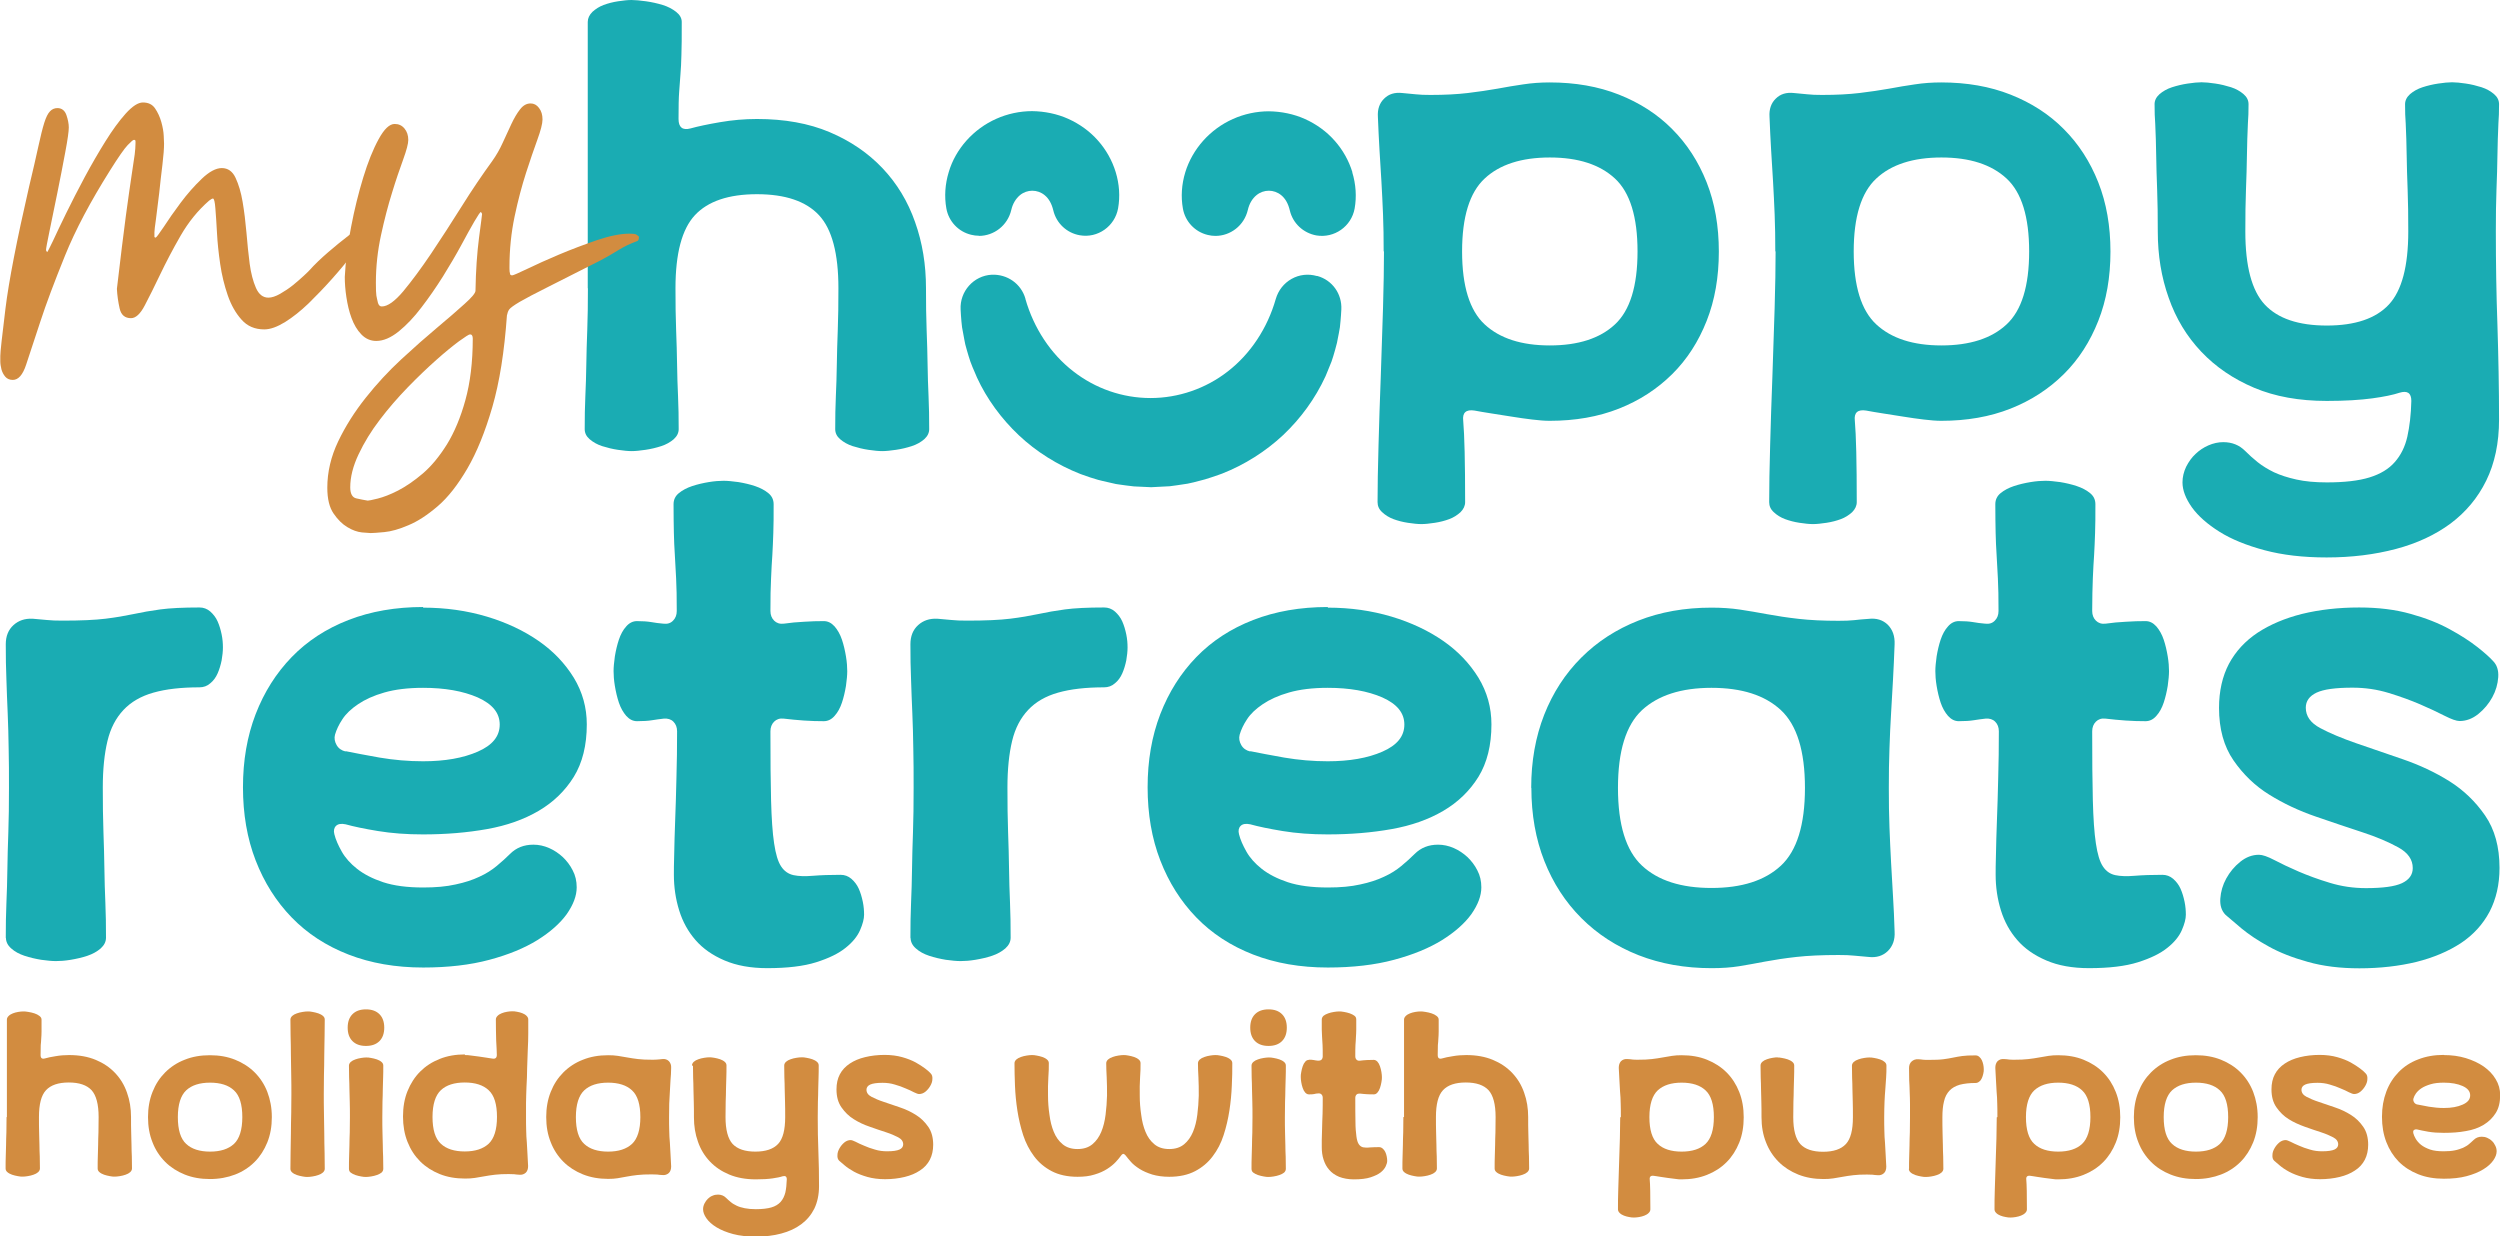<?xml version="1.0" encoding="UTF-8"?>
<svg xmlns="http://www.w3.org/2000/svg" id="Capa_2" viewBox="0 0 155.89 77.1">
  <defs>
    <style>.cls-1{fill:#d28c40;}.cls-2{fill:#1aacb3;}</style>
  </defs>
  <g id="Capa_1-2">
    <g>
      <g>
        <g>
          <path class="cls-2" d="M36.65,17.98V1.37c0-.23,.1-.44,.29-.63,.2-.18,.43-.33,.7-.43,.27-.1,.57-.18,.9-.23,.33-.05,.61-.08,.84-.08s.53,.03,.9,.08c.36,.05,.71,.13,1.04,.23,.33,.1,.61,.25,.84,.43,.23,.18,.35,.39,.35,.63,0,.91,0,1.6-.02,2.05-.01,.46-.03,.86-.06,1.21-.03,.35-.05,.72-.08,1.09-.03,.38-.04,.94-.04,1.7,0,.52,.25,.72,.74,.59,.47-.13,1.08-.26,1.84-.39,.76-.13,1.52-.2,2.31-.2,1.72,0,3.23,.27,4.53,.82,1.3,.55,2.4,1.3,3.3,2.25,.9,.95,1.58,2.07,2.03,3.36,.46,1.29,.68,2.66,.68,4.12,0,.96,.01,1.83,.04,2.6,.03,.77,.05,1.49,.06,2.17,.01,.68,.03,1.34,.06,1.97,.03,.64,.04,1.32,.04,2.05,0,.23-.1,.44-.31,.63-.21,.18-.47,.33-.78,.43-.31,.1-.64,.18-.98,.23-.34,.05-.63,.08-.86,.08s-.52-.03-.86-.08c-.34-.05-.66-.13-.98-.23-.31-.1-.57-.25-.78-.43-.21-.18-.31-.39-.31-.63,0-.73,.01-1.41,.04-2.05,.03-.64,.05-1.3,.06-1.97,.01-.68,.03-1.4,.06-2.17,.03-.77,.04-1.63,.04-2.6,0-2.16-.4-3.68-1.21-4.55-.81-.87-2.1-1.31-3.87-1.31s-3.06,.44-3.87,1.31c-.81,.87-1.21,2.39-1.21,4.55,0,.96,.01,1.83,.04,2.6,.03,.77,.05,1.49,.06,2.17,.01,.68,.03,1.34,.06,1.97,.03,.64,.04,1.32,.04,2.05,0,.23-.1,.44-.31,.63-.21,.18-.47,.33-.78,.43-.31,.1-.64,.18-.98,.23-.34,.05-.63,.08-.86,.08s-.52-.03-.86-.08c-.34-.05-.66-.13-.98-.23-.31-.1-.57-.25-.78-.43-.21-.18-.31-.39-.31-.63,0-.73,.01-1.41,.04-2.05,.03-.64,.05-1.3,.06-1.97,.01-.68,.03-1.4,.06-2.17,.03-.77,.04-1.63,.04-2.6Z"></path>
          <path class="cls-2" d="M86.28,15.68c0-.83-.01-1.6-.04-2.31-.03-.7-.06-1.39-.1-2.05-.04-.66-.08-1.32-.12-1.97-.04-.65-.07-1.34-.1-2.07-.03-.47,.1-.85,.39-1.13,.29-.29,.66-.4,1.13-.35,.31,.03,.59,.05,.84,.08,.25,.03,.55,.04,.92,.04,.89,0,1.66-.04,2.33-.12,.66-.08,1.28-.17,1.84-.27,.56-.1,1.1-.2,1.62-.27,.52-.08,1.07-.12,1.64-.12,1.59,0,3.03,.25,4.32,.76,1.29,.51,2.4,1.22,3.32,2.15,.92,.92,1.64,2.03,2.15,3.32,.51,1.29,.76,2.73,.76,4.32s-.25,3.03-.76,4.32c-.51,1.29-1.22,2.4-2.15,3.32-.93,.92-2.03,1.64-3.32,2.15-1.29,.51-2.73,.76-4.32,.76-.31,0-.68-.03-1.09-.08-.42-.05-.84-.11-1.27-.18-.43-.07-.85-.13-1.27-.2-.42-.07-.77-.12-1.06-.18-.52-.08-.76,.13-.7,.63,.08,.91,.12,2.6,.12,5.08,0,.23-.1,.44-.29,.63-.2,.18-.43,.33-.7,.43-.27,.1-.57,.18-.9,.23-.33,.05-.61,.08-.84,.08s-.51-.03-.84-.08c-.33-.05-.63-.13-.9-.23-.27-.1-.51-.25-.7-.43-.2-.18-.29-.39-.29-.63,0-.96,.02-2.14,.06-3.54,.04-1.39,.08-2.82,.14-4.28,.05-1.46,.1-2.89,.14-4.28,.04-1.39,.06-2.57,.06-3.54Zm10.36,5.86c1.77,0,3.13-.44,4.06-1.31,.94-.87,1.41-2.39,1.41-4.55s-.47-3.68-1.41-4.55c-.94-.87-2.29-1.31-4.06-1.31s-3.13,.44-4.06,1.31c-.94,.87-1.41,2.39-1.41,4.55s.47,3.68,1.41,4.55c.94,.87,2.29,1.31,4.06,1.31Z"></path>
          <path class="cls-2" d="M110.7,15.68c0-.83-.01-1.6-.04-2.31-.03-.7-.06-1.39-.1-2.05-.04-.66-.08-1.32-.12-1.97-.04-.65-.07-1.34-.1-2.07-.03-.47,.1-.85,.39-1.13,.29-.29,.66-.4,1.13-.35,.31,.03,.59,.05,.84,.08,.25,.03,.55,.04,.92,.04,.89,0,1.66-.04,2.33-.12,.66-.08,1.28-.17,1.84-.27,.56-.1,1.1-.2,1.62-.27,.52-.08,1.07-.12,1.64-.12,1.59,0,3.03,.25,4.32,.76,1.29,.51,2.4,1.22,3.32,2.15,.92,.92,1.64,2.03,2.15,3.32,.51,1.29,.76,2.73,.76,4.32s-.25,3.03-.76,4.32c-.51,1.29-1.22,2.4-2.15,3.32-.93,.92-2.03,1.64-3.32,2.15-1.29,.51-2.73,.76-4.32,.76-.31,0-.68-.03-1.09-.08-.42-.05-.84-.11-1.27-.18-.43-.07-.85-.13-1.27-.2-.42-.07-.77-.12-1.06-.18-.52-.08-.76,.13-.7,.63,.08,.91,.12,2.6,.12,5.08,0,.23-.1,.44-.29,.63-.2,.18-.43,.33-.7,.43-.27,.1-.57,.18-.9,.23-.33,.05-.61,.08-.84,.08s-.51-.03-.84-.08c-.33-.05-.63-.13-.9-.23-.27-.1-.51-.25-.7-.43-.2-.18-.29-.39-.29-.63,0-.96,.02-2.14,.06-3.54,.04-1.39,.08-2.82,.14-4.28,.05-1.46,.1-2.89,.14-4.28,.04-1.39,.06-2.57,.06-3.54Zm10.36,5.86c1.77,0,3.13-.44,4.06-1.31,.94-.87,1.41-2.39,1.41-4.55s-.47-3.68-1.41-4.55c-.94-.87-2.29-1.31-4.06-1.31s-3.13,.44-4.06,1.31c-.94,.87-1.41,2.39-1.41,4.55s.47,3.68,1.41,4.55c.94,.87,2.29,1.31,4.06,1.31Z"></path>
          <path class="cls-2" d="M134.35,6.5c0-.23,.1-.44,.31-.63,.21-.18,.47-.33,.78-.43,.31-.1,.64-.18,.98-.23,.34-.05,.63-.08,.86-.08s.52,.03,.86,.08c.34,.05,.66,.13,.98,.23,.31,.1,.57,.25,.78,.43,.21,.18,.31,.39,.31,.63,0,.73-.01,.56-.04,1.2-.03,.64-.05,1.3-.06,1.97-.01,.68-.03,1.39-.06,2.15-.03,.76-.04,1.63-.04,2.62,0,2.16,.4,3.68,1.21,4.55,.81,.87,2.1,1.31,3.87,1.31s3.06-.44,3.87-1.31c.81-.87,1.21-2.39,1.21-4.55,0-.99-.01-1.86-.04-2.62-.03-.76-.05-1.47-.06-2.15-.01-.68-.03-1.34-.06-1.97-.03-.64-.04-.47-.04-1.2,0-.23,.1-.44,.31-.63,.21-.18,.47-.33,.78-.43,.31-.1,.64-.18,.98-.23,.34-.05,.63-.08,.86-.08s.52,.03,.86,.08c.34,.05,.66,.13,.98,.23,.31,.1,.57,.25,.78,.43,.21,.18,.31,.39,.31,.63,0,.73-.01,.56-.04,1.2-.03,.64-.05,1.3-.06,1.97-.01,.68-.03,1.39-.06,2.15-.03,.76-.04,1.63-.04,2.62,0,1.95,.03,3.91,.1,5.86,.06,1.95,.1,3.91,.1,5.86,0,1.46-.27,2.73-.8,3.81-.53,1.08-1.28,1.97-2.23,2.68-.95,.7-2.08,1.23-3.4,1.58-1.32,.35-2.76,.53-4.32,.53-1.46,0-2.75-.15-3.87-.45-1.12-.3-2.06-.68-2.81-1.15s-1.33-.98-1.72-1.52c-.39-.55-.59-1.07-.59-1.56,0-.34,.08-.66,.23-.98,.16-.31,.35-.58,.59-.8,.23-.22,.5-.4,.8-.53,.3-.13,.61-.2,.92-.2,.55,0,1,.18,1.37,.55,.23,.23,.49,.47,.78,.7,.29,.23,.63,.44,1.02,.63,.39,.18,.85,.33,1.39,.45,.53,.12,1.17,.18,1.9,.18,1.09,0,1.98-.1,2.66-.31,.68-.21,1.21-.53,1.58-.96,.38-.43,.64-.96,.78-1.58,.14-.63,.23-1.37,.25-2.23,0-.5-.25-.66-.74-.51-.39,.13-.96,.25-1.7,.35-.74,.1-1.69,.16-2.83,.16-1.72,0-3.23-.27-4.53-.82-1.3-.55-2.4-1.3-3.3-2.25-.9-.95-1.58-2.07-2.03-3.36-.46-1.29-.68-2.66-.68-4.12,0-.99-.01-1.86-.04-2.62-.03-.76-.05-1.47-.06-2.15-.01-.68-.03-1.34-.06-1.97-.03-.64-.04-.47-.04-1.2Z"></path>
          <g>
            <path class="cls-2" d="M61.04,14.71c.93,0,1.79-.64,2.02-1.62,.09-.39,.28-.7,.54-.92,.45-.37,1.09-.37,1.54,0,.26,.21,.44,.53,.54,.95,.19,.8,.84,1.41,1.65,1.55,1.12,.2,2.19-.56,2.39-1.68,.13-.73,.08-1.51-.15-2.26-.22-.72-.6-1.4-1.11-1.97-.5-.57-1.14-1.03-1.85-1.35-.69-.31-1.47-.47-2.25-.48-.77,0-1.55,.17-2.24,.48-.7,.31-1.34,.78-1.85,1.35-.51,.57-.9,1.25-1.11,1.97-.23,.75-.28,1.53-.15,2.26,.14,.81,.75,1.46,1.55,1.65,.16,.04,.32,.06,.48,.06Z"></path>
            <path class="cls-2" d="M84.33,10.74c-.22-.72-.6-1.4-1.11-1.97-.5-.57-1.14-1.03-1.85-1.35-.69-.31-1.47-.47-2.25-.48-.77,0-1.55,.17-2.24,.48-.7,.31-1.34,.78-1.85,1.35-.51,.57-.9,1.25-1.12,1.97-.23,.75-.28,1.53-.15,2.26,.14,.81,.75,1.46,1.55,1.65,.16,.04,.32,.06,.48,.06,.93,0,1.79-.64,2.02-1.62,.09-.39,.28-.71,.54-.92,.45-.37,1.09-.37,1.54,0,.26,.21,.44,.53,.54,.96,.19,.8,.84,1.4,1.65,1.55,1.12,.19,2.19-.56,2.39-1.68,.13-.73,.08-1.51-.15-2.26Z"></path>
            <path class="cls-2" d="M82.11,17.21c-.53-.15-1.09-.09-1.57,.18-.48,.27-.83,.71-.99,1.26-.52,1.82-1.58,3.42-2.99,4.51-1.37,1.07-3.08,1.66-4.82,1.66s-3.44-.59-4.82-1.67c-1.4-1.08-2.46-2.69-2.98-4.51h0v-.02c-.27-.93-1.13-1.53-2.1-1.49-1.13,.06-2,1.04-1.94,2.17,.01,.25,.03,.49,.05,.74l.04,.37c.04,.25,.09,.5,.14,.76l.06,.3c.06,.25,.14,.49,.21,.74l.11,.34c.08,.22,.17,.44,.27,.66l.14,.33c.61,1.33,1.52,2.57,2.61,3.6,1.08,1.02,2.4,1.85,3.85,2.42l.17,.06c.28,.1,.56,.2,.92,.3l.28,.07c.25,.06,.5,.12,.83,.19l.2,.03c.28,.04,.56,.08,.93,.12l1.07,.05,1.16-.06c.3-.04,.61-.08,.91-.13l.2-.03c.25-.05,.5-.11,.75-.18l.34-.09c.28-.08,.55-.18,.82-.27l.25-.09c1.4-.55,2.71-1.38,3.8-2.4,1.09-1.03,2-2.27,2.64-3.66l.1-.24c.09-.23,.19-.46,.28-.69l.11-.34c.07-.25,.15-.49,.23-.83l.04-.21c.05-.25,.1-.5,.14-.75l.04-.4c.02-.24,.04-.47,.05-.71,.05-.97-.56-1.83-1.49-2.09Z"></path>
          </g>
        </g>
        <g>
          <path class="cls-2" d="M.36,58.5c0-.78,.01-1.5,.04-2.19,.03-.68,.05-1.38,.06-2.1,.01-.72,.03-1.49,.06-2.31,.03-.82,.04-1.74,.04-2.77,0-.89,0-1.71-.02-2.46-.01-.75-.03-1.48-.06-2.19-.03-.71-.06-1.41-.08-2.1-.03-.69-.04-1.43-.04-2.21,0-.5,.16-.9,.48-1.19,.32-.29,.71-.42,1.19-.4,.33,.03,.63,.06,.89,.08,.26,.03,.59,.04,.98,.04,1.14,0,2.03-.04,2.68-.12,.65-.08,1.23-.18,1.75-.29,.51-.11,1.07-.21,1.67-.29,.6-.08,1.41-.12,2.44-.12,.25,0,.47,.08,.67,.25,.19,.17,.35,.37,.46,.62,.11,.25,.19,.52,.25,.81,.06,.29,.08,.56,.08,.81s-.03,.52-.08,.81c-.06,.29-.14,.56-.25,.81-.11,.25-.26,.46-.46,.62-.19,.17-.42,.25-.67,.25-1.14,0-2.1,.11-2.87,.33-.78,.22-1.4,.58-1.87,1.08-.47,.5-.81,1.14-1,1.94-.19,.79-.29,1.76-.29,2.89,0,1.03,.01,1.95,.04,2.77,.03,.82,.05,1.59,.06,2.31,.01,.72,.03,1.42,.06,2.1,.03,.68,.04,1.41,.04,2.19,0,.25-.11,.47-.33,.67-.22,.19-.5,.35-.83,.46-.33,.11-.68,.19-1.04,.25-.36,.06-.67,.08-.92,.08s-.56-.03-.92-.08c-.36-.06-.71-.14-1.04-.25-.33-.11-.61-.26-.83-.46-.22-.19-.33-.42-.33-.67Z"></path>
          <path class="cls-2" d="M26.38,37.89c1.42,0,2.74,.19,3.98,.56,1.23,.37,2.31,.88,3.23,1.52,.92,.64,1.64,1.4,2.19,2.29,.54,.89,.81,1.86,.81,2.91,0,1.3-.27,2.39-.81,3.27-.54,.87-1.27,1.58-2.19,2.12-.92,.54-1.99,.92-3.23,1.14-1.23,.22-2.56,.33-3.98,.33-1.03,0-1.96-.07-2.81-.21-.85-.14-1.52-.28-2.02-.42-.28-.06-.48-.02-.6,.1-.12,.12-.16,.3-.1,.52,.08,.33,.24,.69,.46,1.08,.22,.39,.54,.75,.96,1.08,.42,.33,.96,.61,1.62,.83,.67,.22,1.5,.33,2.5,.33,.78,0,1.45-.06,2.02-.19,.57-.12,1.06-.28,1.48-.48,.42-.19,.78-.42,1.08-.67,.3-.25,.58-.5,.83-.75,.39-.39,.87-.58,1.46-.58,.33,0,.66,.07,.98,.21,.32,.14,.6,.33,.85,.56,.25,.24,.46,.51,.62,.83,.17,.32,.25,.67,.25,1.06,0,.53-.21,1.08-.62,1.67-.42,.58-1.03,1.12-1.83,1.62-.81,.5-1.8,.91-3,1.23-1.19,.32-2.57,.48-4.12,.48-1.72,0-3.27-.27-4.66-.81-1.39-.54-2.57-1.31-3.54-2.31-.97-1-1.72-2.19-2.25-3.56-.53-1.37-.79-2.89-.79-4.56s.26-3.18,.79-4.56c.53-1.37,1.28-2.56,2.25-3.56,.97-1,2.15-1.77,3.54-2.31,1.39-.54,2.94-.81,4.66-.81Zm-4.83,8.95c.53,.11,1.23,.24,2.12,.4,.89,.15,1.79,.23,2.71,.23,1.36,0,2.5-.2,3.41-.6,.92-.4,1.37-.96,1.37-1.69s-.46-1.28-1.37-1.69c-.92-.4-2.05-.6-3.41-.6-.94,0-1.75,.1-2.41,.29-.67,.19-1.21,.44-1.64,.73-.43,.29-.76,.6-.98,.94-.22,.33-.37,.65-.46,.96-.06,.22-.02,.44,.1,.65,.12,.21,.31,.34,.56,.4Z"></path>
          <path class="cls-2" d="M39.7,38.73c.36,0,.66,.02,.9,.06,.24,.04,.49,.08,.77,.1,.25,.03,.45-.03,.6-.19,.15-.15,.23-.35,.23-.6,0-.83-.01-1.51-.04-2.04-.03-.53-.06-1.01-.08-1.46-.03-.44-.05-.9-.06-1.37-.01-.47-.02-1.07-.02-1.79,0-.28,.11-.51,.33-.69,.22-.18,.5-.33,.83-.44,.33-.11,.68-.19,1.04-.25,.36-.06,.67-.08,.92-.08s.55,.03,.92,.08c.36,.06,.71,.14,1.04,.25,.33,.11,.61,.26,.83,.44,.22,.18,.33,.41,.33,.69,0,.72,0,1.32-.02,1.79-.01,.47-.04,.93-.06,1.37-.03,.44-.06,.93-.08,1.46-.03,.53-.04,1.21-.04,2.04,0,.25,.08,.45,.23,.6,.15,.15,.35,.22,.6,.19,.42-.06,.84-.1,1.27-.12,.43-.03,.84-.04,1.23-.04,.25,0,.47,.11,.67,.33,.19,.22,.35,.5,.46,.83,.11,.33,.19,.68,.25,1.04,.06,.36,.08,.67,.08,.92s-.03,.56-.08,.92c-.06,.36-.14,.71-.25,1.04-.11,.33-.26,.61-.46,.83-.19,.22-.42,.33-.67,.33-.39,0-.8-.01-1.23-.04-.43-.03-.85-.07-1.27-.12-.25-.03-.45,.04-.6,.19-.15,.15-.23,.35-.23,.6,0,1.75,.01,3.18,.04,4.31,.03,1.12,.09,2.02,.19,2.68,.1,.67,.24,1.14,.44,1.44,.19,.29,.45,.47,.77,.54,.32,.07,.72,.08,1.21,.04,.49-.04,1.06-.06,1.73-.06,.25,0,.47,.08,.67,.25,.19,.17,.35,.37,.46,.62,.11,.25,.19,.52,.25,.81,.06,.29,.08,.56,.08,.81s-.08,.57-.25,.96c-.17,.39-.47,.76-.9,1.1-.43,.35-1.04,.65-1.83,.9-.79,.25-1.81,.37-3.06,.37-1.03,0-1.91-.16-2.66-.48-.75-.32-1.35-.74-1.81-1.27-.46-.53-.8-1.14-1.02-1.85-.22-.71-.33-1.45-.33-2.23,0-.25,0-.67,.02-1.27,.01-.6,.03-1.3,.06-2.1,.03-.8,.06-1.69,.08-2.66,.03-.97,.04-1.94,.04-2.91,0-.25-.08-.45-.23-.6-.15-.15-.35-.21-.6-.19-.25,.03-.49,.06-.73,.1-.24,.04-.55,.06-.94,.06-.25,0-.47-.11-.67-.33-.19-.22-.35-.5-.46-.83-.11-.33-.19-.68-.25-1.04-.06-.36-.08-.67-.08-.92s.03-.55,.08-.92c.06-.36,.14-.71,.25-1.04,.11-.33,.26-.61,.46-.83,.19-.22,.42-.33,.67-.33Z"></path>
          <path class="cls-2" d="M56.77,58.5c0-.78,.01-1.5,.04-2.19,.03-.68,.05-1.38,.06-2.1,.01-.72,.03-1.49,.06-2.31,.03-.82,.04-1.74,.04-2.77,0-.89,0-1.71-.02-2.46-.01-.75-.03-1.48-.06-2.19-.03-.71-.06-1.41-.08-2.1-.03-.69-.04-1.43-.04-2.21,0-.5,.16-.9,.48-1.19,.32-.29,.71-.42,1.19-.4,.33,.03,.63,.06,.89,.08,.26,.03,.59,.04,.98,.04,1.14,0,2.03-.04,2.68-.12,.65-.08,1.23-.18,1.75-.29,.51-.11,1.07-.21,1.67-.29,.6-.08,1.41-.12,2.44-.12,.25,0,.47,.08,.67,.25,.19,.17,.35,.37,.46,.62,.11,.25,.19,.52,.25,.81,.06,.29,.08,.56,.08,.81s-.03,.52-.08,.81c-.06,.29-.14,.56-.25,.81-.11,.25-.26,.46-.46,.62-.19,.17-.42,.25-.67,.25-1.14,0-2.1,.11-2.87,.33-.78,.22-1.4,.58-1.87,1.08-.47,.5-.81,1.14-1,1.94-.19,.79-.29,1.76-.29,2.89,0,1.03,.01,1.95,.04,2.77,.03,.82,.05,1.59,.06,2.31,.01,.72,.03,1.42,.06,2.1,.03,.68,.04,1.41,.04,2.19,0,.25-.11,.47-.33,.67-.22,.19-.5,.35-.83,.46-.33,.11-.68,.19-1.04,.25-.36,.06-.67,.08-.92,.08s-.56-.03-.92-.08c-.36-.06-.71-.14-1.04-.25-.33-.11-.61-.26-.83-.46-.22-.19-.33-.42-.33-.67Z"></path>
          <path class="cls-2" d="M82.79,37.89c1.42,0,2.74,.19,3.98,.56,1.23,.37,2.31,.88,3.23,1.52,.92,.64,1.64,1.4,2.19,2.29,.54,.89,.81,1.86,.81,2.91,0,1.3-.27,2.39-.81,3.27-.54,.87-1.27,1.58-2.19,2.12-.92,.54-1.99,.92-3.23,1.14-1.23,.22-2.56,.33-3.98,.33-1.03,0-1.96-.07-2.81-.21-.85-.14-1.52-.28-2.02-.42-.28-.06-.48-.02-.6,.1-.12,.12-.16,.3-.1,.52,.08,.33,.24,.69,.46,1.08,.22,.39,.54,.75,.96,1.08,.42,.33,.96,.61,1.62,.83,.67,.22,1.5,.33,2.5,.33,.78,0,1.45-.06,2.02-.19,.57-.12,1.06-.28,1.48-.48,.42-.19,.78-.42,1.08-.67,.3-.25,.58-.5,.83-.75,.39-.39,.87-.58,1.46-.58,.33,0,.66,.07,.98,.21,.32,.14,.6,.33,.85,.56,.25,.24,.46,.51,.62,.83,.17,.32,.25,.67,.25,1.06,0,.53-.21,1.08-.62,1.67-.42,.58-1.03,1.12-1.83,1.62-.81,.5-1.8,.91-3,1.23-1.19,.32-2.57,.48-4.12,.48-1.72,0-3.27-.27-4.66-.81-1.39-.54-2.57-1.31-3.54-2.31-.97-1-1.72-2.19-2.25-3.56-.53-1.37-.79-2.89-.79-4.56s.26-3.18,.79-4.56c.53-1.37,1.28-2.56,2.25-3.56,.97-1,2.15-1.77,3.54-2.31,1.39-.54,2.94-.81,4.66-.81Zm-4.83,8.95c.53,.11,1.23,.24,2.12,.4,.89,.15,1.79,.23,2.71,.23,1.36,0,2.5-.2,3.41-.6,.92-.4,1.37-.96,1.37-1.69s-.46-1.28-1.37-1.69c-.92-.4-2.05-.6-3.41-.6-.94,0-1.75,.1-2.41,.29-.67,.19-1.21,.44-1.64,.73-.43,.29-.76,.6-.98,.94-.22,.33-.37,.65-.46,.96-.06,.22-.02,.44,.1,.65,.12,.21,.31,.34,.56,.4Z"></path>
          <path class="cls-2" d="M95.48,49.13c0-1.67,.27-3.18,.81-4.56,.54-1.37,1.31-2.56,2.31-3.56,1-1,2.19-1.77,3.56-2.31,1.37-.54,2.89-.81,4.56-.81,.64,0,1.23,.04,1.77,.12s1.11,.18,1.71,.29c.6,.11,1.25,.21,1.96,.29s1.53,.12,2.48,.12c.39,0,.71-.01,.98-.04,.26-.03,.56-.06,.89-.08,.5-.06,.9,.07,1.21,.37,.3,.31,.44,.71,.42,1.21-.03,.78-.06,1.51-.1,2.21-.04,.69-.08,1.39-.12,2.1-.04,.71-.08,1.44-.1,2.19-.03,.75-.04,1.57-.04,2.46s.01,1.71,.04,2.46c.03,.75,.06,1.48,.1,2.19,.04,.71,.08,1.41,.12,2.1,.04,.69,.08,1.43,.1,2.21,.03,.5-.11,.9-.42,1.21-.31,.3-.71,.43-1.21,.37-.33-.03-.63-.06-.89-.08-.26-.03-.59-.04-.98-.04-1.03,0-1.9,.04-2.62,.12-.72,.08-1.37,.18-1.96,.29-.58,.11-1.12,.21-1.62,.29-.5,.08-1.07,.12-1.71,.12-1.67,0-3.18-.27-4.56-.81-1.37-.54-2.56-1.31-3.56-2.31-1-1-1.77-2.19-2.31-3.56-.54-1.37-.81-2.89-.81-4.56Zm11.24,6.24c1.89,0,3.33-.46,4.33-1.39,1-.93,1.5-2.55,1.5-4.85s-.5-3.92-1.5-4.85c-1-.93-2.44-1.39-4.33-1.39s-3.33,.47-4.33,1.39c-1,.93-1.5,2.55-1.5,4.85s.5,3.92,1.5,4.85c1,.93,2.44,1.39,4.33,1.39Z"></path>
          <path class="cls-2" d="M122.12,38.73c.36,0,.66,.02,.9,.06,.24,.04,.49,.08,.77,.1,.25,.03,.45-.03,.6-.19,.15-.15,.23-.35,.23-.6,0-.83-.01-1.51-.04-2.04s-.06-1.01-.08-1.46c-.03-.44-.05-.9-.06-1.37-.01-.47-.02-1.07-.02-1.79,0-.28,.11-.51,.33-.69,.22-.18,.5-.33,.83-.44,.33-.11,.68-.19,1.04-.25,.36-.06,.67-.08,.92-.08s.55,.03,.92,.08c.36,.06,.71,.14,1.04,.25,.33,.11,.61,.26,.83,.44,.22,.18,.33,.41,.33,.69,0,.72,0,1.32-.02,1.79-.01,.47-.04,.93-.06,1.37-.03,.44-.06,.93-.08,1.46s-.04,1.21-.04,2.04c0,.25,.08,.45,.23,.6,.15,.15,.35,.22,.6,.19,.42-.06,.84-.1,1.27-.12,.43-.03,.84-.04,1.23-.04,.25,0,.47,.11,.67,.33,.19,.22,.35,.5,.46,.83,.11,.33,.19,.68,.25,1.04,.06,.36,.08,.67,.08,.92s-.03,.56-.08,.92c-.06,.36-.14,.71-.25,1.04-.11,.33-.26,.61-.46,.83-.19,.22-.42,.33-.67,.33-.39,0-.8-.01-1.23-.04-.43-.03-.85-.07-1.27-.12-.25-.03-.45,.04-.6,.19s-.23,.35-.23,.6c0,1.75,.01,3.18,.04,4.31s.09,2.02,.19,2.68c.1,.67,.24,1.14,.44,1.44s.45,.47,.77,.54c.32,.07,.72,.08,1.21,.04,.49-.04,1.06-.06,1.73-.06,.25,0,.47,.08,.67,.25,.19,.17,.35,.37,.46,.62,.11,.25,.19,.52,.25,.81,.06,.29,.08,.56,.08,.81s-.08,.57-.25,.96c-.17,.39-.47,.76-.9,1.1-.43,.35-1.04,.65-1.83,.9-.79,.25-1.81,.37-3.06,.37-1.03,0-1.92-.16-2.66-.48-.75-.32-1.35-.74-1.81-1.27-.46-.53-.8-1.14-1.02-1.85-.22-.71-.33-1.45-.33-2.23,0-.25,0-.67,.02-1.27,.01-.6,.03-1.3,.06-2.1,.03-.8,.06-1.69,.08-2.66,.03-.97,.04-1.94,.04-2.91,0-.25-.08-.45-.23-.6-.15-.15-.35-.21-.6-.19-.25,.03-.49,.06-.73,.1-.24,.04-.55,.06-.94,.06-.25,0-.47-.11-.67-.33-.19-.22-.35-.5-.46-.83-.11-.33-.19-.68-.25-1.04-.06-.36-.08-.67-.08-.92s.03-.55,.08-.92c.06-.36,.14-.71,.25-1.04,.11-.33,.26-.61,.46-.83,.19-.22,.42-.33,.67-.33Z"></path>
          <path class="cls-2" d="M140.86,53.3c.22,0,.54,.11,.96,.33,.42,.22,.92,.46,1.5,.71,.58,.25,1.23,.49,1.96,.71,.72,.22,1.47,.33,2.25,.33,1.05,0,1.8-.1,2.25-.31,.44-.21,.67-.52,.67-.94,0-.53-.3-.96-.9-1.29-.6-.33-1.34-.65-2.23-.94-.89-.29-1.86-.62-2.91-.98-1.05-.36-2.03-.82-2.91-1.37-.89-.55-1.63-1.27-2.23-2.14-.6-.87-.9-1.96-.9-3.27,0-1.05,.21-1.97,.62-2.75,.42-.78,1.01-1.42,1.79-1.94,.78-.51,1.7-.9,2.77-1.17,1.07-.26,2.25-.4,3.56-.4,1.19,0,2.26,.13,3.21,.4,.94,.26,1.75,.58,2.44,.96,.68,.37,1.25,.74,1.71,1.1,.46,.36,.78,.65,.98,.87,.25,.25,.36,.59,.33,1.02-.03,.43-.15,.85-.37,1.25-.22,.4-.51,.75-.87,1.04-.36,.29-.75,.44-1.17,.44-.19,0-.51-.11-.94-.33-.43-.22-.94-.46-1.52-.71-.58-.25-1.24-.49-1.96-.71-.72-.22-1.47-.33-2.25-.33-1.06,0-1.8,.1-2.25,.31-.44,.21-.67,.52-.67,.94,0,.53,.3,.95,.9,1.27,.6,.32,1.34,.63,2.23,.94,.89,.31,1.86,.64,2.91,1,1.05,.36,2.03,.82,2.91,1.37,.89,.56,1.63,1.27,2.23,2.14,.6,.87,.9,1.96,.9,3.27,0,1.03-.21,1.94-.62,2.73-.42,.79-1.01,1.44-1.79,1.96-.78,.51-1.7,.9-2.77,1.17-1.07,.26-2.26,.4-3.56,.4-1.19,0-2.26-.13-3.21-.4-.94-.26-1.76-.58-2.44-.96-.68-.37-1.24-.75-1.69-1.12-.44-.37-.78-.66-1-.85-.25-.25-.36-.59-.33-1.02,.03-.43,.15-.85,.37-1.25,.22-.4,.51-.75,.87-1.04,.36-.29,.75-.44,1.17-.44Z"></path>
        </g>
        <g>
          <path class="cls-1" d="M23.25,13.82v.04c0,.09-.11,.31-.34,.67-.23,.36-.52,.79-.9,1.28-.37,.49-.8,1.01-1.29,1.56-.49,.55-.98,1.06-1.47,1.54-.5,.48-.99,.87-1.47,1.17-.49,.3-.92,.46-1.3,.46-.59,0-1.06-.2-1.42-.61-.36-.4-.65-.91-.86-1.52-.21-.61-.37-1.26-.47-1.95-.1-.69-.17-1.35-.2-1.95-.03-.61-.07-1.11-.1-1.52-.03-.4-.08-.61-.15-.61-.05,0-.12,.04-.24,.13-.7,.61-1.29,1.34-1.78,2.19-.49,.85-.91,1.66-1.27,2.41-.36,.75-.68,1.4-.96,1.93-.28,.54-.57,.8-.86,.8-.38,0-.62-.2-.71-.61-.09-.4-.15-.81-.17-1.22,.23-1.94,.41-3.46,.56-4.56,.15-1.1,.27-1.95,.36-2.54,.09-.59,.15-1.02,.19-1.28,.03-.26,.05-.49,.05-.69v-.13c0-.06-.03-.09-.1-.09-.05,0-.18,.11-.39,.33-.21,.22-.58,.75-1.1,1.58-1.22,1.94-2.16,3.71-2.81,5.32-.65,1.61-1.17,2.98-1.54,4.12-.37,1.14-.67,2.03-.88,2.67-.21,.64-.49,.95-.83,.95-.2,0-.36-.07-.47-.2-.11-.13-.19-.28-.24-.46-.04-.17-.07-.34-.07-.5v-.33c0-.26,.11-1.24,.32-2.95,.21-1.71,.7-4.24,1.47-7.59,.25-1.04,.44-1.88,.58-2.52,.14-.64,.26-1.13,.37-1.48,.11-.35,.23-.59,.36-.72,.12-.13,.28-.2,.46-.2,.27,0,.46,.15,.56,.43,.1,.29,.15,.55,.15,.78s-.07,.75-.22,1.54c-.15,.8-.31,1.64-.49,2.52-.18,.88-.34,1.68-.49,2.39-.15,.71-.22,1.11-.22,1.19,0,.03,.02,.07,.07,.13,.02,0,.14-.23,.36-.69,.21-.46,.49-1.04,.83-1.74,.34-.69,.72-1.44,1.15-2.24,.43-.8,.86-1.54,1.29-2.23,.43-.69,.85-1.27,1.27-1.74,.42-.46,.77-.69,1.07-.69,.34,0,.59,.12,.76,.37,.17,.25,.3,.53,.39,.85,.09,.32,.14,.61,.15,.87,.01,.26,.02,.42,.02,.48,0,.29-.03,.72-.1,1.3-.07,.58-.14,1.16-.2,1.76-.07,.59-.14,1.13-.2,1.61-.07,.48-.1,.76-.1,.85v.3s.05,.04,.07,.04c.04,0,.21-.22,.51-.67,.29-.45,.64-.95,1.05-1.5,.41-.55,.85-1.05,1.32-1.5,.47-.45,.89-.67,1.25-.67,.38,0,.67,.2,.86,.61,.19,.41,.34,.9,.44,1.5,.1,.59,.18,1.24,.24,1.93,.06,.69,.12,1.34,.2,1.93,.08,.59,.21,1.09,.39,1.5,.18,.41,.44,.61,.78,.61,.2,0,.45-.08,.73-.24,.28-.16,.55-.34,.8-.54,.25-.2,.47-.4,.68-.59,.2-.19,.32-.3,.34-.33,.34-.38,.73-.75,1.17-1.13,.44-.38,.86-.72,1.25-1.02,.39-.3,.73-.55,1.02-.74,.28-.19,.43-.28,.46-.28,.04,0,.09,.03,.14,.09Z"></path>
          <path class="cls-1" d="M39.84,14.77c0,.15-.03,.23-.1,.26-.41,.15-.8,.33-1.17,.56-.37,.23-.75,.45-1.13,.65-1.42,.72-2.52,1.28-3.3,1.67-.78,.39-1.35,.69-1.73,.91-.37,.22-.59,.38-.66,.48-.07,.1-.11,.22-.14,.37-.16,2.26-.46,4.16-.91,5.71-.45,1.55-.97,2.83-1.56,3.84-.59,1.01-1.2,1.79-1.84,2.34-.64,.55-1.25,.95-1.83,1.19-.58,.25-1.08,.39-1.51,.43-.43,.04-.71,.06-.85,.06-.07,0-.25-.02-.54-.04-.29-.03-.6-.14-.91-.33-.32-.19-.6-.47-.86-.85-.26-.38-.39-.91-.39-1.61,0-.98,.23-1.95,.68-2.89,.45-.94,1.02-1.84,1.71-2.71,.69-.87,1.43-1.67,2.23-2.41,.8-.74,1.55-1.4,2.23-1.97,.69-.58,1.26-1.07,1.71-1.48,.45-.4,.68-.68,.68-.82,.02-1.27,.1-2.37,.22-3.3,.12-.93,.19-1.42,.19-1.48,0-.03-.02-.07-.07-.13-.05,0-.18,.2-.41,.59-.23,.39-.5,.89-.83,1.5-.33,.61-.71,1.25-1.13,1.93-.43,.68-.87,1.32-1.34,1.93-.46,.61-.94,1.11-1.42,1.5-.49,.39-.95,.59-1.4,.59-.36,0-.67-.14-.93-.41-.26-.27-.46-.61-.61-1.02-.15-.4-.25-.84-.32-1.3-.07-.46-.1-.88-.1-1.26,.05-.95,.17-1.99,.39-3.1,.21-1.11,.47-2.15,.76-3.1,.29-.95,.61-1.75,.96-2.39,.35-.64,.68-.95,1-.95,.25,0,.45,.09,.61,.28,.16,.19,.24,.43,.24,.72,0,.23-.11,.64-.32,1.22-.21,.58-.45,1.27-.69,2.06-.25,.8-.48,1.68-.69,2.65-.21,.97-.32,1.96-.32,2.97,0,.41,.01,.67,.03,.8,.02,.13,.06,.28,.1,.46,.05,.15,.12,.22,.24,.22,.36,0,.81-.32,1.34-.95,.53-.64,1.11-1.42,1.73-2.34,.62-.93,1.26-1.91,1.91-2.95,.65-1.04,1.29-1.98,1.9-2.82,.25-.35,.47-.73,.66-1.15,.19-.42,.37-.81,.54-1.17,.17-.36,.35-.67,.54-.91,.19-.25,.41-.37,.66-.37,.2,0,.38,.09,.52,.28,.15,.19,.22,.43,.22,.72,0,.26-.11,.68-.32,1.26-.21,.58-.45,1.27-.71,2.08-.26,.81-.5,1.71-.71,2.71-.21,1-.32,2.05-.32,3.15v.09c0,.15,.01,.25,.03,.3,0,.09,.05,.13,.14,.13,.07,0,.38-.14,.95-.41,.56-.27,1.22-.57,1.98-.89,.76-.32,1.53-.61,2.34-.89,.8-.27,1.48-.41,2.05-.41,.2,0,.33,.02,.39,.04,.06,.03,.13,.09,.22,.17ZM22.91,31.22c.07,0,.28-.04,.64-.13,.36-.09,.78-.25,1.27-.5,.48-.25,1-.6,1.54-1.06,.54-.46,1.04-1.07,1.51-1.82,.46-.75,.85-1.67,1.15-2.76,.3-1.08,.46-2.37,.46-3.84,0-.17-.06-.26-.17-.26-.07,0-.3,.15-.69,.43-.39,.29-.87,.68-1.42,1.17-.55,.49-1.15,1.06-1.78,1.71-.63,.65-1.21,1.32-1.74,2.02-.53,.69-.97,1.41-1.32,2.15-.35,.74-.52,1.42-.52,2.06,0,.4,.13,.64,.39,.69,.26,.06,.48,.1,.66,.13h.03Z"></path>
        </g>
      </g>
      <g>
        <path class="cls-1" d="M.43,69.66v-6.08c0-.09,.04-.16,.11-.23,.07-.07,.16-.12,.26-.16,.1-.04,.21-.07,.33-.09,.12-.02,.22-.03,.31-.03s.2,0,.33,.03c.13,.02,.26,.05,.38,.09,.12,.04,.22,.09,.31,.16,.09,.07,.13,.14,.13,.23,0,.33,0,.58,0,.75,0,.17-.01,.31-.02,.44,0,.13-.02,.26-.03,.4,0,.14-.01,.35-.01,.62,0,.19,.09,.26,.27,.21,.17-.05,.4-.1,.67-.14,.28-.05,.56-.07,.84-.07,.63,0,1.18,.1,1.66,.3,.48,.2,.88,.47,1.21,.82s.58,.76,.74,1.23c.17,.47,.25,.98,.25,1.51,0,.35,0,.67,.01,.95,0,.28,.02,.55,.02,.79,0,.25,.01,.49,.02,.72,0,.23,.01,.48,.01,.75,0,.09-.04,.16-.11,.23-.08,.07-.17,.12-.29,.16-.11,.04-.23,.07-.36,.09-.12,.02-.23,.03-.31,.03s-.19,0-.31-.03c-.12-.02-.24-.05-.36-.09-.11-.04-.21-.09-.29-.16-.08-.07-.11-.14-.11-.23,0-.27,0-.52,.01-.75,0-.23,.02-.47,.02-.72,0-.25,.01-.51,.02-.79,0-.28,.01-.6,.01-.95,0-.79-.15-1.35-.44-1.67-.3-.32-.77-.48-1.42-.48s-1.12,.16-1.42,.48c-.3,.32-.44,.88-.44,1.67,0,.35,0,.67,.01,.95,0,.28,.02,.55,.02,.79,0,.25,.01,.49,.02,.72,0,.23,.01,.48,.01,.75,0,.09-.04,.16-.11,.23-.08,.07-.17,.12-.29,.16-.11,.04-.23,.07-.36,.09-.12,.02-.23,.03-.31,.03s-.19,0-.31-.03c-.12-.02-.24-.05-.36-.09-.11-.04-.21-.09-.29-.16-.08-.07-.11-.14-.11-.23,0-.27,0-.52,.01-.75,0-.23,.02-.47,.02-.72,0-.25,.01-.51,.02-.79,0-.28,.01-.6,.01-.95Z"></path>
        <path class="cls-1" d="M9.23,69.66c0-.57,.09-1.09,.28-1.57s.45-.88,.79-1.22c.34-.34,.75-.61,1.22-.79,.47-.19,.99-.28,1.57-.28s1.09,.09,1.57,.28c.47,.19,.88,.45,1.22,.79,.34,.34,.61,.75,.79,1.22s.28,.99,.28,1.57-.09,1.09-.28,1.57c-.19,.47-.45,.88-.79,1.22-.34,.34-.75,.61-1.22,.79s-.99,.28-1.57,.28-1.09-.09-1.57-.28c-.47-.19-.88-.45-1.22-.79-.34-.34-.61-.75-.79-1.22-.19-.47-.28-.99-.28-1.57Zm1.86,0c0,.79,.17,1.35,.52,1.67,.34,.32,.84,.48,1.49,.48s1.14-.16,1.49-.48c.34-.32,.52-.88,.52-1.67s-.17-1.35-.52-1.67c-.34-.32-.84-.48-1.49-.48s-1.15,.16-1.49,.48c-.34,.32-.52,.88-.52,1.67Z"></path>
        <path class="cls-1" d="M19.18,63.07c.09,0,.19,0,.31,.03,.12,.02,.24,.05,.36,.09,.11,.04,.21,.09,.29,.16,.08,.07,.11,.14,.11,.23,0,.27,0,.59-.01,.98,0,.39-.02,.79-.02,1.22,0,.42-.01,.85-.02,1.27,0,.42-.01,.82-.01,1.18s0,.74,.01,1.17c0,.43,.02,.86,.02,1.28,0,.42,.01,.83,.02,1.22,0,.39,.01,.71,.01,.98,0,.09-.04,.16-.11,.23-.08,.07-.17,.12-.29,.16-.11,.04-.23,.07-.36,.09-.12,.02-.23,.03-.31,.03s-.19,0-.31-.03c-.12-.02-.24-.05-.36-.09-.11-.04-.21-.09-.29-.16-.08-.07-.11-.14-.11-.23,0-.27,0-.59,.01-.98,0-.39,.02-.79,.02-1.22,0-.42,.01-.85,.02-1.28,0-.43,.01-.82,.01-1.17s0-.76-.01-1.18c0-.42-.02-.85-.02-1.27,0-.42-.01-.83-.02-1.22,0-.39-.01-.71-.01-.98,0-.09,.04-.16,.11-.23,.08-.07,.17-.12,.29-.16,.11-.04,.23-.07,.36-.09,.12-.02,.23-.03,.31-.03Z"></path>
        <path class="cls-1" d="M21.68,64.08c0-.36,.1-.64,.3-.84,.2-.2,.48-.3,.84-.3s.64,.1,.84,.3,.3,.48,.3,.84-.1,.64-.3,.84-.48,.3-.84,.3-.64-.1-.84-.3c-.2-.2-.3-.48-.3-.84Zm1.15,1.86c.09,0,.19,0,.31,.03,.12,.02,.24,.05,.36,.09,.11,.04,.21,.09,.29,.16,.08,.07,.11,.14,.11,.23,0,.27,0,.52-.01,.75,0,.23-.02,.47-.02,.72,0,.25-.01,.51-.02,.79,0,.28-.01,.6-.01,.96s0,.67,.01,.95c0,.28,.02,.55,.02,.79,0,.25,.01,.49,.02,.72,0,.23,.01,.48,.01,.75,0,.1-.04,.17-.11,.24-.08,.06-.17,.11-.29,.15-.11,.04-.23,.07-.36,.09-.12,.02-.23,.03-.31,.03s-.19,0-.31-.03c-.12-.02-.24-.05-.36-.09-.11-.04-.21-.09-.29-.15-.08-.06-.11-.14-.11-.24,0-.27,0-.52,.01-.75,0-.23,.02-.47,.02-.72,0-.25,.01-.51,.02-.79,0-.28,.01-.6,.01-.95s0-.68-.01-.96c0-.28-.02-.54-.02-.79,0-.25-.01-.49-.02-.72,0-.23-.01-.48-.01-.75,0-.09,.04-.16,.11-.23,.08-.07,.17-.12,.29-.16,.11-.04,.23-.07,.36-.09,.12-.02,.23-.03,.31-.03Z"></path>
        <path class="cls-1" d="M28.98,65.79c.11,0,.25,0,.4,.03,.15,.02,.31,.04,.47,.06,.16,.02,.31,.05,.47,.07s.28,.05,.39,.06c.18,.03,.27-.05,.27-.23,0-.21-.02-.51-.04-.89-.01-.39-.02-.83-.02-1.32,0-.09,.04-.16,.11-.23,.07-.07,.16-.12,.26-.16,.1-.04,.21-.07,.33-.09,.12-.02,.22-.03,.31-.03s.19,0,.31,.03c.12,.02,.23,.05,.33,.09,.1,.04,.19,.09,.26,.16,.07,.07,.11,.14,.11,.23,0,.24,0,.52,0,.85,0,.33-.01,.68-.03,1.04-.01,.37-.03,.75-.04,1.14,0,.4-.02,.78-.04,1.15s-.02,.72-.03,1.04c0,.33,0,.61,0,.85,0,.31,0,.59,.01,.84,0,.26,.02,.51,.04,.75,.01,.24,.03,.48,.04,.72,.01,.24,.03,.49,.04,.76,0,.17-.04,.31-.14,.41-.11,.1-.24,.15-.42,.13-.11,0-.22-.02-.31-.03-.09,0-.2-.01-.34-.01-.32,0-.61,.01-.85,.04-.24,.03-.47,.06-.67,.1s-.4,.07-.59,.1c-.19,.03-.39,.04-.61,.04-.58,0-1.11-.09-1.58-.28-.47-.19-.88-.45-1.22-.79s-.6-.74-.79-1.22-.28-1-.28-1.58,.09-1.11,.28-1.58,.45-.88,.79-1.22c.34-.34,.74-.6,1.22-.79,.47-.19,1-.28,1.58-.28Zm0,6.01c.65,0,1.14-.16,1.49-.48,.34-.32,.52-.88,.52-1.67s-.17-1.35-.52-1.67c-.34-.32-.84-.48-1.49-.48s-1.15,.16-1.49,.48c-.34,.32-.52,.88-.52,1.67s.17,1.35,.52,1.67c.34,.32,.84,.48,1.49,.48Z"></path>
        <path class="cls-1" d="M34.06,69.66c0-.57,.09-1.09,.28-1.57s.45-.88,.79-1.22c.34-.34,.75-.61,1.22-.79,.47-.19,.99-.28,1.57-.28,.22,0,.42,.01,.61,.04s.38,.06,.59,.1,.43,.07,.67,.1c.24,.03,.53,.04,.85,.04,.13,0,.25,0,.34-.01,.09,0,.19-.02,.31-.03,.17-.02,.31,.02,.42,.13,.1,.11,.15,.24,.14,.42,0,.27-.02,.52-.04,.76-.01,.24-.03,.48-.04,.72-.01,.24-.03,.49-.04,.75,0,.26-.01,.54-.01,.84s0,.59,.01,.84c0,.26,.02,.51,.04,.75,.01,.24,.03,.48,.04,.72,.01,.24,.03,.49,.04,.76,0,.17-.04,.31-.14,.41-.11,.1-.24,.15-.42,.13-.11,0-.22-.02-.31-.03-.09,0-.2-.01-.34-.01-.35,0-.65,.01-.9,.04-.25,.03-.47,.06-.67,.1-.2,.04-.39,.07-.56,.1-.17,.03-.37,.04-.59,.04-.57,0-1.09-.09-1.57-.28-.47-.19-.88-.45-1.22-.79-.34-.34-.61-.75-.79-1.22-.19-.47-.28-.99-.28-1.57Zm3.86,2.15c.65,0,1.14-.16,1.49-.48,.34-.32,.52-.88,.52-1.67s-.17-1.35-.52-1.67c-.34-.32-.84-.48-1.49-.48s-1.15,.16-1.49,.48c-.34,.32-.52,.88-.52,1.67s.17,1.35,.52,1.67c.34,.32,.84,.48,1.49,.48Z"></path>
        <path class="cls-1" d="M43.15,66.44c0-.09,.04-.16,.11-.23,.08-.07,.17-.12,.29-.16,.11-.04,.23-.07,.36-.09,.12-.02,.23-.03,.31-.03s.19,0,.32,.03c.12,.02,.24,.05,.36,.09,.11,.04,.21,.09,.29,.16,.08,.07,.11,.14,.11,.23,0,.27,0,.52-.01,.75,0,.23-.02,.47-.02,.72,0,.25-.01,.51-.02,.79,0,.28-.01,.6-.01,.96,0,.79,.15,1.35,.44,1.67,.3,.32,.77,.48,1.42,.48s1.12-.16,1.42-.48c.3-.32,.44-.88,.44-1.67,0-.36,0-.68-.01-.96,0-.28-.02-.54-.02-.79,0-.25-.01-.49-.02-.72,0-.23-.01-.48-.01-.75,0-.09,.04-.16,.11-.23,.08-.07,.17-.12,.29-.16,.11-.04,.23-.07,.36-.09,.12-.02,.23-.03,.32-.03s.19,0,.31,.03c.12,.02,.24,.05,.36,.09,.11,.04,.21,.09,.29,.16,.08,.07,.11,.14,.11,.23,0,.27,0,.52-.01,.75,0,.23-.02,.47-.02,.72,0,.25-.01,.51-.02,.79,0,.28-.01,.6-.01,.96,0,.72,.01,1.43,.04,2.15s.04,1.43,.04,2.15c0,.53-.1,1-.29,1.4-.2,.4-.47,.72-.82,.98s-.76,.45-1.25,.58c-.48,.13-1.01,.19-1.58,.19-.53,0-1.01-.05-1.42-.16-.41-.11-.75-.25-1.03-.42-.28-.17-.49-.36-.63-.56s-.21-.39-.21-.57c0-.12,.03-.24,.09-.36s.13-.21,.21-.29,.18-.15,.29-.19c.11-.05,.22-.07,.34-.07,.2,0,.37,.07,.5,.2,.09,.09,.18,.17,.29,.26,.1,.09,.23,.16,.37,.23,.14,.07,.31,.12,.51,.16,.2,.04,.43,.06,.69,.06,.4,0,.73-.04,.97-.11s.44-.19,.58-.35c.14-.16,.23-.35,.29-.58,.05-.23,.08-.5,.09-.82,0-.18-.09-.24-.27-.19-.14,.05-.35,.09-.62,.13s-.62,.06-1.04,.06c-.63,0-1.18-.1-1.66-.3-.48-.2-.88-.47-1.21-.82-.33-.35-.58-.76-.74-1.23-.17-.47-.25-.98-.25-1.51,0-.36,0-.68-.01-.96,0-.28-.02-.54-.02-.79,0-.25-.01-.49-.02-.72,0-.23-.01-.48-.01-.75Z"></path>
        <path class="cls-1" d="M53.03,71.09c.08,0,.19,.04,.33,.11s.31,.16,.52,.24c.2,.09,.42,.17,.67,.24,.25,.08,.51,.11,.77,.11,.36,0,.62-.04,.77-.11s.23-.18,.23-.32c0-.18-.1-.33-.31-.44-.21-.11-.46-.22-.77-.32-.31-.1-.64-.21-1-.34-.36-.12-.7-.28-1-.47-.31-.19-.56-.44-.77-.74-.21-.3-.31-.67-.31-1.12,0-.36,.07-.68,.21-.94,.14-.27,.35-.49,.62-.67,.27-.18,.58-.31,.95-.4,.37-.09,.78-.14,1.22-.14,.41,0,.78,.05,1.1,.14,.32,.09,.6,.2,.84,.33,.23,.13,.43,.26,.59,.38,.16,.12,.27,.22,.34,.3,.09,.09,.12,.2,.11,.35,0,.15-.05,.29-.13,.43-.08,.14-.18,.26-.3,.36-.12,.1-.26,.15-.4,.15-.07,0-.17-.04-.32-.11-.15-.08-.32-.16-.52-.24-.2-.09-.42-.17-.67-.24-.25-.08-.51-.11-.77-.11-.36,0-.62,.04-.77,.11-.15,.07-.23,.18-.23,.32,0,.18,.1,.33,.31,.44s.46,.22,.77,.32c.31,.11,.64,.22,1,.34,.36,.12,.7,.28,1,.47,.31,.19,.56,.44,.77,.74,.21,.3,.31,.68,.31,1.12,0,.35-.07,.67-.21,.94s-.35,.5-.62,.67c-.27,.18-.58,.31-.95,.4-.37,.09-.78,.14-1.22,.14-.41,0-.78-.05-1.1-.14-.32-.09-.6-.2-.84-.33-.23-.13-.43-.26-.58-.39-.15-.13-.27-.23-.34-.29-.09-.09-.12-.2-.11-.35,0-.15,.05-.29,.13-.43,.08-.14,.18-.26,.3-.36,.12-.1,.26-.15,.4-.15Z"></path>
        <path class="cls-1" d="M64.33,65.79c.09,0,.19,0,.31,.03,.12,.02,.24,.05,.36,.09,.11,.04,.21,.09,.29,.16,.08,.07,.11,.14,.11,.23,0,.24,0,.54-.03,.89-.02,.36-.03,.73-.02,1.13,0,.4,.03,.79,.09,1.19,.05,.4,.14,.76,.27,1.07,.13,.32,.31,.57,.55,.77s.55,.3,.93,.3,.69-.1,.93-.3c.24-.2,.42-.46,.55-.77,.13-.31,.22-.67,.27-1.07,.05-.4,.08-.8,.09-1.19,0-.4,0-.77-.02-1.13s-.03-.66-.03-.89c0-.09,.04-.16,.11-.23,.08-.07,.17-.12,.29-.16,.11-.04,.23-.07,.36-.09,.12-.02,.23-.03,.31-.03s.19,0,.31,.03c.12,.02,.24,.05,.36,.09,.11,.04,.21,.09,.29,.16,.08,.07,.11,.14,.11,.23,0,.24,0,.54-.03,.89-.02,.36-.03,.73-.02,1.13,0,.4,.03,.79,.09,1.19,.05,.4,.14,.76,.27,1.07,.13,.32,.31,.57,.55,.77s.55,.3,.93,.3,.69-.1,.93-.3c.24-.2,.42-.46,.55-.77,.13-.31,.22-.67,.27-1.07,.05-.4,.08-.8,.09-1.19,0-.4,0-.77-.02-1.13s-.03-.66-.03-.89c0-.09,.04-.16,.11-.23,.08-.07,.17-.12,.29-.16,.11-.04,.23-.07,.36-.09,.12-.02,.23-.03,.31-.03s.19,0,.31,.03c.12,.02,.24,.05,.36,.09,.11,.04,.21,.09,.29,.16,.08,.07,.11,.14,.11,.23,0,.42,0,.89-.03,1.4-.02,.51-.07,1.03-.15,1.55-.08,.52-.2,1.04-.36,1.53-.16,.5-.39,.94-.68,1.32-.29,.39-.66,.7-1.1,.93s-.98,.35-1.61,.35c-.4,0-.75-.05-1.06-.14-.31-.1-.57-.21-.79-.35-.22-.14-.4-.28-.54-.44s-.25-.29-.33-.4c-.06-.07-.11-.1-.14-.1s-.09,.03-.14,.1c-.08,.11-.19,.25-.33,.4s-.32,.3-.54,.44c-.22,.14-.48,.26-.79,.35-.31,.1-.66,.14-1.06,.14-.63,0-1.17-.12-1.61-.35-.44-.23-.81-.54-1.1-.93-.29-.39-.52-.83-.68-1.32-.16-.5-.28-1.01-.36-1.53-.08-.52-.13-1.04-.15-1.55-.02-.51-.03-.98-.03-1.4,0-.09,.04-.16,.11-.23,.08-.07,.17-.12,.29-.16,.11-.04,.23-.07,.36-.09,.12-.02,.23-.03,.31-.03Z"></path>
        <path class="cls-1" d="M77.96,64.08c0-.36,.1-.64,.3-.84,.2-.2,.48-.3,.84-.3s.64,.1,.84,.3,.3,.48,.3,.84-.1,.64-.3,.84-.48,.3-.84,.3-.64-.1-.84-.3c-.2-.2-.3-.48-.3-.84Zm1.15,1.86c.09,0,.19,0,.31,.03,.12,.02,.24,.05,.36,.09,.11,.04,.21,.09,.29,.16,.08,.07,.11,.14,.11,.23,0,.27,0,.52-.01,.75,0,.23-.02,.47-.02,.72,0,.25-.01,.51-.02,.79,0,.28-.01,.6-.01,.96s0,.67,.01,.95c0,.28,.02,.55,.02,.79,0,.25,.01,.49,.02,.72,0,.23,.01,.48,.01,.75,0,.1-.04,.17-.11,.24-.08,.06-.17,.11-.29,.15-.11,.04-.23,.07-.36,.09-.12,.02-.23,.03-.31,.03s-.19,0-.31-.03c-.12-.02-.24-.05-.36-.09-.11-.04-.21-.09-.29-.15-.08-.06-.11-.14-.11-.24,0-.27,0-.52,.01-.75,0-.23,.02-.47,.02-.72,0-.25,.01-.51,.02-.79,0-.28,.01-.6,.01-.95s0-.68-.01-.96c0-.28-.02-.54-.02-.79,0-.25-.01-.49-.02-.72,0-.23-.01-.48-.01-.75,0-.09,.04-.16,.11-.23,.08-.07,.17-.12,.29-.16,.11-.04,.23-.07,.36-.09,.12-.02,.23-.03,.31-.03Z"></path>
        <path class="cls-1" d="M81.61,66.08c.12,0,.23,0,.31,.02s.17,.03,.27,.04c.09,0,.15-.01,.21-.06,.05-.05,.08-.12,.08-.21,0-.29,0-.52-.01-.7s-.02-.35-.03-.5c0-.15-.02-.31-.02-.47,0-.16,0-.37,0-.62,0-.1,.04-.17,.11-.24,.08-.06,.17-.11,.29-.15,.11-.04,.23-.07,.36-.09,.12-.02,.23-.03,.31-.03s.19,0,.32,.03c.12,.02,.24,.05,.36,.09,.11,.04,.21,.09,.29,.15,.08,.06,.11,.14,.11,.24,0,.25,0,.45,0,.62,0,.16-.01,.32-.02,.47,0,.15-.02,.32-.03,.5s-.01,.41-.01,.7c0,.09,.03,.16,.08,.21,.05,.05,.12,.07,.21,.06,.14-.02,.29-.03,.44-.04,.15,0,.29-.01,.42-.01,.09,0,.16,.04,.23,.11,.07,.08,.12,.17,.16,.29s.07,.23,.09,.36c.02,.12,.03,.23,.03,.31s0,.19-.03,.32c-.02,.12-.05,.24-.09,.36s-.09,.21-.16,.29c-.07,.08-.14,.11-.23,.11-.13,0-.27,0-.42-.01s-.29-.02-.44-.04c-.09,0-.16,.01-.21,.06-.05,.05-.08,.12-.08,.21,0,.6,0,1.09,.01,1.48,0,.39,.03,.69,.06,.92,.03,.23,.08,.39,.15,.49,.07,.1,.15,.16,.26,.19,.11,.02,.25,.03,.41,.01,.17-.01,.36-.02,.59-.02,.09,0,.16,.03,.23,.09,.07,.06,.12,.13,.16,.21s.07,.18,.09,.28c.02,.1,.03,.19,.03,.28s-.03,.2-.09,.33c-.06,.13-.16,.26-.31,.38s-.36,.22-.63,.31-.62,.13-1.05,.13c-.35,0-.66-.06-.92-.16-.26-.11-.47-.26-.62-.44-.16-.18-.27-.39-.35-.64-.08-.24-.11-.5-.11-.77,0-.09,0-.23,0-.44,0-.21,.01-.45,.02-.72,0-.28,.02-.58,.03-.92s.01-.67,.01-1c0-.09-.03-.16-.08-.21-.05-.05-.12-.07-.21-.06-.09,0-.17,.02-.25,.04s-.19,.02-.32,.02c-.09,0-.16-.04-.23-.11-.07-.08-.12-.17-.16-.29s-.07-.23-.09-.36c-.02-.12-.03-.23-.03-.32s0-.19,.03-.31c.02-.12,.05-.24,.09-.36s.09-.21,.16-.29c.07-.08,.14-.11,.23-.11Z"></path>
        <path class="cls-1" d="M87.55,69.66v-6.08c0-.09,.04-.16,.11-.23,.07-.07,.16-.12,.26-.16,.1-.04,.21-.07,.33-.09,.12-.02,.22-.03,.31-.03s.2,0,.33,.03c.13,.02,.26,.05,.38,.09,.12,.04,.22,.09,.31,.16,.09,.07,.13,.14,.13,.23,0,.33,0,.58,0,.75,0,.17-.01,.31-.02,.44,0,.13-.02,.26-.03,.4,0,.14-.01,.35-.01,.62,0,.19,.09,.26,.27,.21,.17-.05,.4-.1,.67-.14,.28-.05,.56-.07,.84-.07,.63,0,1.18,.1,1.66,.3,.48,.2,.88,.47,1.21,.82,.33,.35,.58,.76,.74,1.23,.17,.47,.25,.98,.25,1.51,0,.35,0,.67,.01,.95,0,.28,.02,.55,.02,.79,0,.25,.01,.49,.02,.72,0,.23,.01,.48,.01,.75,0,.09-.04,.16-.11,.23-.08,.07-.17,.12-.29,.16-.11,.04-.23,.07-.36,.09-.12,.02-.23,.03-.31,.03s-.19,0-.32-.03c-.12-.02-.24-.05-.36-.09-.11-.04-.21-.09-.29-.16-.08-.07-.11-.14-.11-.23,0-.27,0-.52,.01-.75,0-.23,.02-.47,.02-.72,0-.25,.01-.51,.02-.79,0-.28,.01-.6,.01-.95,0-.79-.15-1.35-.44-1.67-.3-.32-.77-.48-1.42-.48s-1.12,.16-1.42,.48c-.3,.32-.44,.88-.44,1.67,0,.35,0,.67,.01,.95,0,.28,.02,.55,.02,.79,0,.25,.01,.49,.02,.72,0,.23,.01,.48,.01,.75,0,.09-.04,.16-.11,.23-.08,.07-.17,.12-.29,.16-.11,.04-.23,.07-.36,.09-.12,.02-.23,.03-.32,.03s-.19,0-.31-.03c-.12-.02-.24-.05-.36-.09-.11-.04-.21-.09-.29-.16-.08-.07-.11-.14-.11-.23,0-.27,0-.52,.01-.75,0-.23,.02-.47,.02-.72,0-.25,.01-.51,.02-.79,0-.28,.01-.6,.01-.95Z"></path>
        <path class="cls-1" d="M101.07,69.66c0-.31,0-.59-.01-.84,0-.26-.02-.51-.04-.75-.01-.24-.03-.48-.04-.72-.01-.24-.03-.49-.04-.76,0-.17,.04-.31,.14-.42,.11-.1,.24-.15,.42-.13,.11,0,.22,.02,.31,.03s.2,.01,.34,.01c.32,0,.61-.01,.85-.04s.47-.06,.67-.1c.21-.04,.4-.07,.59-.1,.19-.03,.39-.04,.6-.04,.58,0,1.11,.09,1.58,.28,.47,.19,.88,.45,1.22,.79,.34,.34,.6,.74,.79,1.22s.28,1,.28,1.58-.09,1.11-.28,1.58-.45,.88-.79,1.22-.74,.6-1.22,.79-1,.28-1.58,.28c-.11,0-.25,0-.4-.03-.15-.02-.31-.04-.47-.06s-.31-.05-.47-.07c-.15-.02-.28-.05-.39-.06-.19-.03-.28,.05-.26,.23,.03,.33,.04,.95,.04,1.86,0,.09-.04,.16-.11,.23-.07,.07-.16,.12-.26,.16-.1,.04-.21,.07-.33,.09-.12,.02-.22,.03-.31,.03s-.19,0-.31-.03c-.12-.02-.23-.05-.33-.09-.1-.04-.19-.09-.26-.16-.07-.07-.11-.14-.11-.23,0-.35,0-.78,.02-1.3,.01-.51,.03-1.03,.05-1.57s.04-1.06,.05-1.57c.01-.51,.02-.94,.02-1.3Zm3.79,2.15c.65,0,1.15-.16,1.49-.48,.34-.32,.52-.88,.52-1.67s-.17-1.35-.52-1.67c-.34-.32-.84-.48-1.49-.48s-1.14,.16-1.49,.48c-.34,.32-.52,.88-.52,1.67s.17,1.35,.52,1.67c.34,.32,.84,.48,1.49,.48Z"></path>
        <path class="cls-1" d="M110.81,65.94c.09,0,.19,0,.31,.03,.12,.02,.24,.05,.36,.09,.11,.04,.21,.09,.29,.16,.08,.07,.11,.14,.11,.23,0,.27,0,.52-.01,.75,0,.23-.02,.47-.02,.72s-.01,.51-.02,.79c0,.28-.01,.6-.01,.96,0,.79,.15,1.35,.44,1.67,.3,.32,.77,.48,1.42,.48s1.12-.16,1.42-.48c.3-.32,.44-.88,.44-1.67,0-.36,0-.68-.01-.96,0-.28-.02-.54-.02-.79,0-.25-.01-.49-.02-.72,0-.23-.01-.48-.01-.75,0-.09,.04-.16,.11-.23,.08-.07,.17-.12,.29-.16,.11-.04,.23-.07,.36-.09,.12-.02,.23-.03,.31-.03s.19,0,.32,.03c.12,.02,.24,.05,.36,.09s.21,.09,.29,.16c.08,.07,.11,.14,.11,.23,0,.27,0,.52-.02,.75-.01,.23-.03,.47-.05,.72-.02,.25-.04,.51-.05,.79-.01,.28-.02,.6-.02,.96,0,.31,0,.59,.01,.84,0,.26,.02,.51,.04,.75,.01,.24,.03,.48,.04,.72,.01,.24,.03,.49,.04,.76,0,.17-.04,.31-.14,.41-.11,.1-.24,.15-.41,.13-.11,0-.22-.02-.31-.03-.09,0-.2-.01-.34-.01-.32,0-.61,.01-.85,.04-.24,.03-.47,.06-.67,.1-.21,.04-.4,.07-.59,.1-.19,.03-.39,.04-.61,.04-.57,0-1.09-.09-1.57-.28-.47-.19-.88-.45-1.22-.79s-.61-.75-.79-1.22c-.19-.47-.28-.99-.28-1.57,0-.36,0-.68-.01-.96,0-.28-.02-.54-.02-.79s-.01-.49-.02-.72c0-.23-.01-.48-.01-.75,0-.09,.04-.16,.11-.23,.08-.07,.17-.12,.29-.16s.23-.07,.36-.09c.12-.02,.23-.03,.32-.03Z"></path>
        <path class="cls-1" d="M119.04,72.88c0-.27,0-.52,.01-.75,0-.23,.02-.47,.02-.72,0-.25,.01-.51,.02-.79,0-.28,.01-.6,.01-.95,0-.31,0-.59,0-.84s-.01-.51-.02-.75c0-.24-.02-.48-.03-.72,0-.24-.01-.49-.01-.76,0-.17,.05-.31,.16-.41s.25-.15,.41-.14c.11,0,.22,.02,.31,.03s.2,.01,.34,.01c.39,0,.7-.01,.92-.04s.42-.06,.6-.1c.18-.04,.37-.07,.57-.1,.21-.03,.48-.04,.84-.04,.09,0,.16,.03,.23,.09,.07,.06,.12,.13,.16,.21,.04,.09,.07,.18,.09,.28,.02,.1,.03,.19,.03,.28s0,.18-.03,.28c-.02,.1-.05,.19-.09,.28-.04,.09-.09,.16-.16,.21-.07,.06-.14,.09-.23,.09-.39,0-.72,.04-.99,.11-.27,.08-.48,.2-.64,.37s-.28,.39-.34,.67c-.07,.27-.1,.6-.1,.99,0,.35,0,.67,.01,.95,0,.28,.02,.55,.02,.79,0,.25,.01,.49,.02,.72,0,.23,.01,.48,.01,.75,0,.09-.04,.16-.11,.23-.08,.07-.17,.12-.29,.16-.11,.04-.23,.07-.36,.09-.12,.02-.23,.03-.32,.03s-.19,0-.31-.03c-.12-.02-.24-.05-.36-.09-.11-.04-.21-.09-.29-.16-.08-.07-.11-.14-.11-.23Z"></path>
        <path class="cls-1" d="M124.55,69.66c0-.31,0-.59-.01-.84,0-.26-.02-.51-.04-.75-.01-.24-.03-.48-.04-.72-.01-.24-.03-.49-.04-.76,0-.17,.04-.31,.14-.42,.11-.1,.24-.15,.42-.13,.11,0,.22,.02,.31,.03s.2,.01,.34,.01c.32,0,.61-.01,.85-.04s.47-.06,.67-.1c.21-.04,.4-.07,.59-.1,.19-.03,.39-.04,.6-.04,.58,0,1.11,.09,1.58,.28,.47,.19,.88,.45,1.22,.79,.34,.34,.6,.74,.79,1.22s.28,1,.28,1.58-.09,1.11-.28,1.58-.45,.88-.79,1.22-.74,.6-1.22,.79-1,.28-1.58,.28c-.11,0-.25,0-.4-.03-.15-.02-.31-.04-.47-.06-.16-.02-.31-.05-.47-.07-.15-.02-.28-.05-.39-.06-.19-.03-.28,.05-.26,.23,.03,.33,.04,.95,.04,1.86,0,.09-.04,.16-.11,.23-.07,.07-.16,.12-.26,.16-.1,.04-.21,.07-.33,.09-.12,.02-.22,.03-.31,.03s-.19,0-.31-.03c-.12-.02-.23-.05-.33-.09-.1-.04-.19-.09-.26-.16-.07-.07-.11-.14-.11-.23,0-.35,0-.78,.02-1.3,.01-.51,.03-1.03,.05-1.57s.04-1.06,.05-1.57c.01-.51,.02-.94,.02-1.3Zm3.79,2.15c.65,0,1.15-.16,1.49-.48,.34-.32,.52-.88,.52-1.67s-.17-1.35-.52-1.67c-.34-.32-.84-.48-1.49-.48s-1.14,.16-1.49,.48c-.34,.32-.52,.88-.52,1.67s.17,1.35,.52,1.67c.34,.32,.84,.48,1.49,.48Z"></path>
        <path class="cls-1" d="M133.06,69.66c0-.57,.09-1.09,.28-1.57s.45-.88,.79-1.22,.75-.61,1.22-.79c.47-.19,.99-.28,1.57-.28s1.09,.09,1.57,.28c.47,.19,.88,.45,1.22,.79,.34,.34,.61,.75,.79,1.22s.28,.99,.28,1.57-.09,1.09-.28,1.57c-.19,.47-.45,.88-.79,1.22-.34,.34-.75,.61-1.22,.79s-.99,.28-1.57,.28-1.09-.09-1.57-.28-.88-.45-1.22-.79c-.34-.34-.61-.75-.79-1.22-.19-.47-.28-.99-.28-1.57Zm1.86,0c0,.79,.17,1.35,.52,1.67,.34,.32,.84,.48,1.49,.48s1.15-.16,1.49-.48c.34-.32,.52-.88,.52-1.67s-.17-1.35-.52-1.67c-.34-.32-.84-.48-1.49-.48s-1.14,.16-1.49,.48c-.34,.32-.52,.88-.52,1.67Z"></path>
        <path class="cls-1" d="M142.51,71.09c.08,0,.19,.04,.33,.11s.32,.16,.52,.24c.2,.09,.42,.17,.67,.24,.25,.08,.51,.11,.77,.11,.36,0,.62-.04,.77-.11,.15-.07,.23-.18,.23-.32,0-.18-.1-.33-.31-.44-.21-.11-.46-.22-.77-.32-.31-.1-.64-.21-1-.34s-.7-.28-1-.47c-.31-.19-.56-.44-.77-.74-.21-.3-.31-.67-.31-1.12,0-.36,.07-.68,.21-.94,.14-.27,.35-.49,.62-.67,.27-.18,.58-.31,.95-.4,.37-.09,.78-.14,1.22-.14,.41,0,.78,.05,1.1,.14,.32,.09,.6,.2,.84,.33,.23,.13,.43,.26,.59,.38,.16,.12,.27,.22,.34,.3,.09,.09,.12,.2,.11,.35,0,.15-.05,.29-.13,.43-.08,.14-.18,.26-.3,.36-.12,.1-.26,.15-.4,.15-.07,0-.17-.04-.32-.11-.15-.08-.32-.16-.52-.24-.2-.09-.42-.17-.67-.24-.25-.08-.51-.11-.77-.11-.36,0-.62,.04-.77,.11-.15,.07-.23,.18-.23,.32,0,.18,.1,.33,.31,.44,.21,.11,.46,.22,.77,.32,.31,.11,.64,.22,1,.34,.36,.12,.7,.28,1,.47,.31,.19,.56,.44,.77,.74,.21,.3,.31,.68,.31,1.12,0,.35-.07,.67-.21,.94s-.35,.5-.62,.67c-.27,.18-.58,.31-.95,.4s-.78,.14-1.22,.14c-.41,0-.78-.05-1.1-.14-.32-.09-.6-.2-.84-.33s-.43-.26-.58-.39c-.15-.13-.27-.23-.34-.29-.09-.09-.12-.2-.11-.35,0-.15,.05-.29,.13-.43,.08-.14,.18-.26,.3-.36s.26-.15,.4-.15Z"></path>
        <path class="cls-1" d="M152.39,65.79c.49,0,.94,.06,1.37,.19,.42,.13,.79,.3,1.11,.52,.31,.22,.57,.48,.75,.79,.19,.31,.28,.64,.28,1,0,.45-.09,.82-.28,1.12-.19,.3-.44,.54-.75,.73-.32,.19-.68,.32-1.11,.39-.42,.08-.88,.11-1.37,.11-.35,0-.68-.02-.97-.07-.29-.05-.52-.1-.69-.14-.1-.02-.16,0-.21,.04s-.05,.1-.04,.18c.03,.11,.08,.24,.16,.37,.08,.13,.19,.26,.33,.37,.14,.11,.33,.21,.56,.29,.23,.08,.52,.11,.86,.11,.27,0,.5-.02,.69-.06,.2-.04,.36-.1,.51-.16,.14-.07,.27-.14,.37-.23,.1-.09,.2-.17,.29-.26,.13-.13,.3-.2,.5-.2,.11,0,.23,.02,.34,.07,.11,.05,.21,.11,.29,.19,.09,.08,.16,.18,.21,.29,.06,.11,.09,.23,.09,.36,0,.18-.07,.37-.21,.57-.14,.2-.35,.39-.63,.56s-.62,.31-1.03,.42c-.41,.11-.88,.16-1.42,.16-.59,0-1.13-.09-1.6-.28-.48-.19-.88-.45-1.22-.79-.33-.34-.59-.75-.77-1.22-.18-.47-.27-.99-.27-1.57s.09-1.09,.27-1.57,.44-.88,.77-1.22c.33-.34,.74-.61,1.22-.79,.48-.19,1.01-.28,1.6-.28Zm-1.66,3.08c.18,.04,.42,.08,.73,.14,.31,.05,.62,.08,.93,.08,.47,0,.86-.07,1.17-.21,.32-.14,.47-.33,.47-.58s-.16-.44-.47-.58c-.31-.14-.71-.21-1.17-.21-.32,0-.6,.03-.83,.1-.23,.07-.42,.15-.57,.25-.15,.1-.26,.21-.34,.32-.08,.11-.13,.22-.16,.33-.02,.08,0,.15,.04,.22,.04,.07,.11,.12,.19,.14Z"></path>
      </g>
    </g>
  </g>
</svg>
